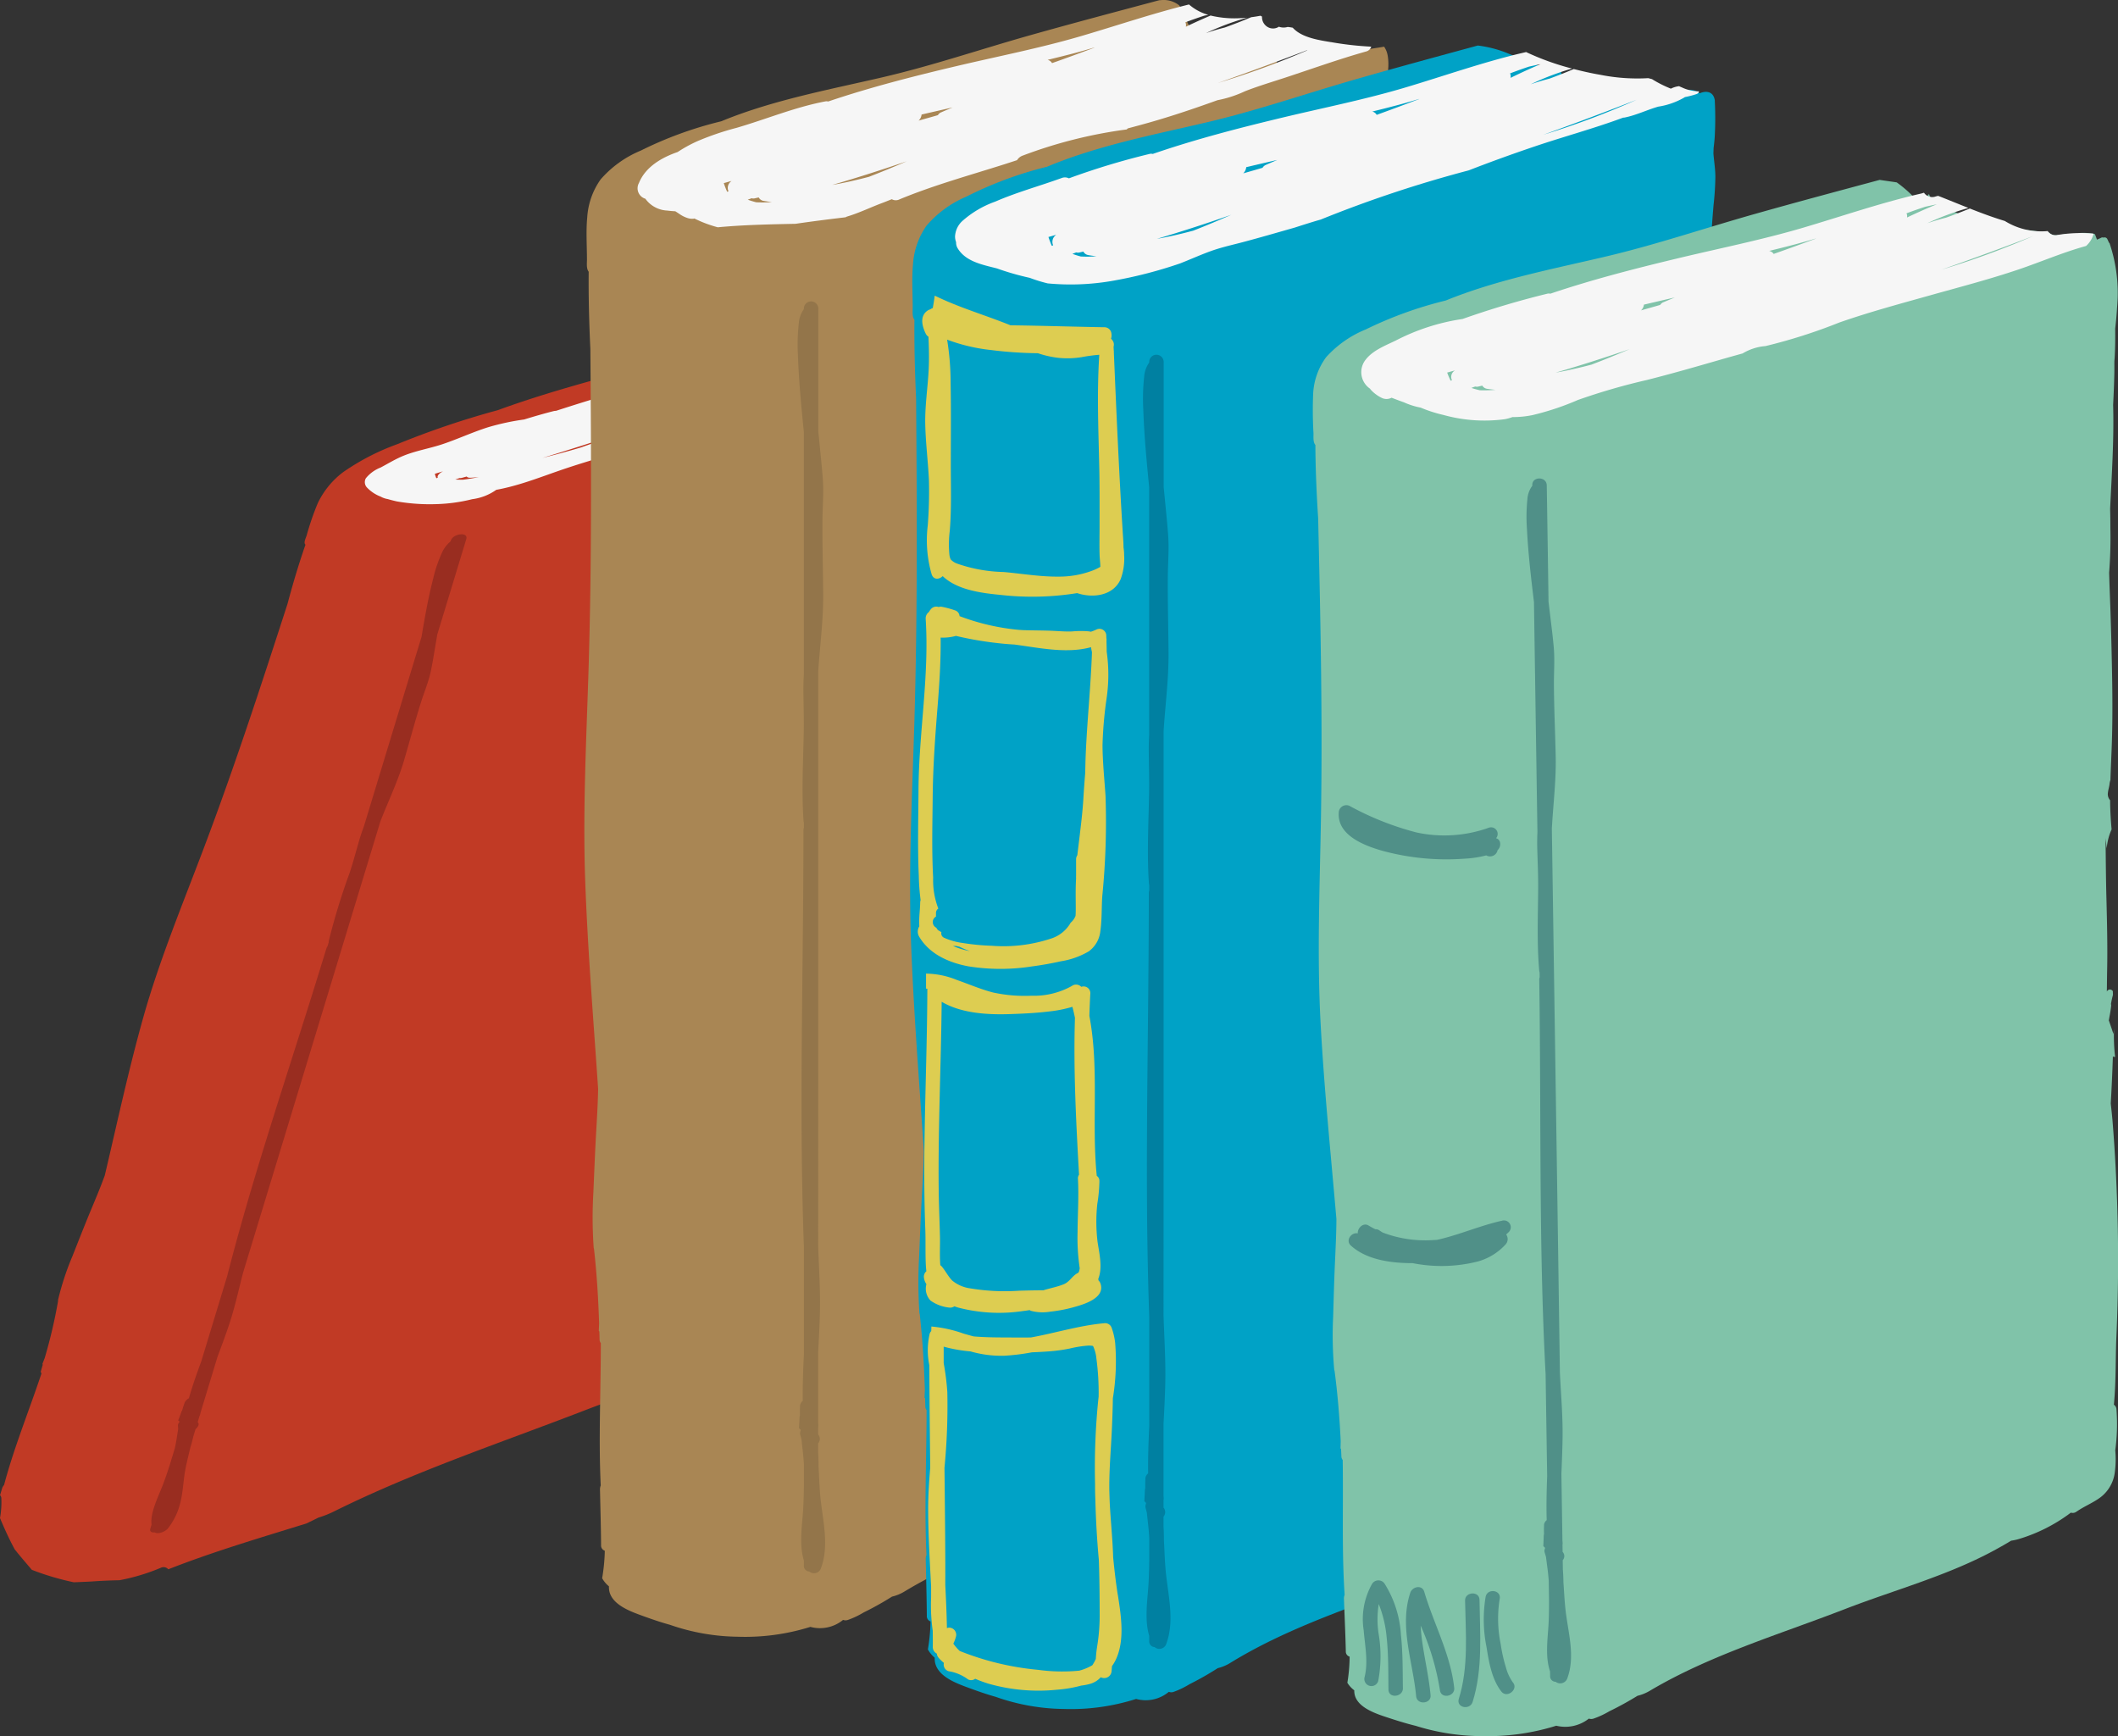 <svg id="グループ_6527" data-name="グループ 6527" xmlns="http://www.w3.org/2000/svg" xmlns:xlink="http://www.w3.org/1999/xlink" width="260.253" height="213.311" viewBox="0 0 260.253 213.311">
  <rect x="0" y="0" width="260.253" height="213.311" fill="#333333" stroke="none"/>
  <defs>
    <clipPath id="clip-path">
      <rect id="長方形_3458" data-name="長方形 3458" width="260.253" height="213.31" fill="none"/>
    </clipPath>
  </defs>
  <g id="グループ_6526" data-name="グループ 6526" clip-path="url(#clip-path)">
    <path id="パス_16344" data-name="パス 16344" d="M152.188,32.378c-.324.059-.648.107-.967.139a17.969,17.969,0,0,1-7.859-1.132c-1.922-.666-3.614-1.511-5.4-2.292-.11,0-.221,0-.332.008a5.322,5.322,0,0,0-2.933,0c-9.1,2.625-18.247,5.176-27.428,7.865-7.471,2.188-14.737,4.565-22.127,6.522-7.787,2.062-16.121,4.044-24,6.918A104.893,104.893,0,0,0,48.809,54.58a28.686,28.686,0,0,0-6.645,3.433,10.364,10.364,0,0,0-3.112,3.8,33.5,33.5,0,0,0-1.375,3.988c-.119.358-.4.89-.143,1.131-.853,2.446-1.569,4.873-2.213,7.291-3.239,10-6.507,20.027-10.337,30.143-2.6,6.873-5.438,13.749-7.351,20.549-1.84,6.537-3.221,13-4.753,19.491-.538,1.5-1.182,3.007-1.808,4.515-.759,1.829-1.469,3.654-2.194,5.481a33.5,33.5,0,0,0-1.745,5.326.384.384,0,0,0,.005.119,63.2,63.2,0,0,1-1.648,7.027c-.1.247-.191.493-.289.74a.28.28,0,0,1,.056.058c-.077.257-.148.513-.226.771a.288.288,0,0,0,.07.3c-.962,2.885-2.064,5.793-3.054,8.686C1.47,179.119.939,180.8.5,182.459a1.159,1.159,0,0,0-.231.384c-.089.292-.177.585-.265.877a.532.532,0,0,1,.159.343A10.85,10.85,0,0,1,0,186.523c.526,1.26,1.089,2.507,1.741,3.721a.578.578,0,0,1,.033.079c.682.874,1.419,1.712,2.136,2.562a32.886,32.886,0,0,0,5.153,1.529l.028,0c.342-.013.683-.025,1.024-.043.6-.021,1.2-.051,1.813-.1.434-.024.868-.047,1.3-.064.486-.02.974-.032,1.461-.044a24.832,24.832,0,0,0,5.151-1.562.773.773,0,0,1,.84.219c5.529-2.17,11.267-3.864,16.972-5.63.492-.238.987-.473,1.472-.721a12.358,12.358,0,0,0,1.955-.776c9.836-4.877,20.351-8.385,30.471-12.287,7.754-2.989,15.671-5.48,23.151-9.026.823-.39,1.645-.786,2.456-1.2.348-.082.717-.185,1.106-.315a44.425,44.425,0,0,0,8.122-3.665,1.345,1.345,0,0,0,.715-.162c.087-.042.168-.088.252-.131h0c1.214-.654,2.537-1.167,3.719-1.859a7.071,7.071,0,0,0,2.772-2.762,8.8,8.8,0,0,0,.783-2.126,18.107,18.107,0,0,0,1.557-4.047.322.322,0,0,0-.186-.441c1.034-2.194,1.73-4.384,2.529-6.436a148.679,148.679,0,0,0,6.954-21.593c.115-.525.22-1.047.32-1.568q.188-.445.373-.891c.794-1.912,1.559-3.82,2.257-5.719.18-.491-.229-.66-.73-.576.693-1.933,1.39-3.867,2.11-5.8.875-2.354,1.6-4.687,2.329-7.019.8-2.561,1.69-5.133,2.518-7.695.358-1.109.69-2.215,1.027-3.321a7.308,7.308,0,0,0,.327-1.481c1.877-4.235,3.668-8.457,5.14-12.644a45.906,45.906,0,0,0,2.015-7.348c.2-1.174.212-2.308.456-3.489a24.784,24.784,0,0,1,1.181-3.709,149.181,149.181,0,0,0,5.217-14.68,41.636,41.636,0,0,0,1.782-3.837c1.031-2.6,2.013-5.622.379-7.494" fill="#c13a25"/>
    <path id="パス_16345" data-name="パス 16345" d="M133.721,36.544a16.656,16.656,0,0,1-4.277-.494c-.135-.041-.268-.085-.4-.134-.306-.045-.608-.094-.9-.153-1.059-.21-2.045-.482-3.047-.74-.258-.067-.517-.132-.779-.2a2.767,2.767,0,0,1-.657-.188c-.062.007-.122.012-.186.023a54.012,54.012,0,0,0-7.832,1.973l-.371.1c-4.911,1.348-9.787,2.963-14.705,4.464-5.193,1.584-10.452,2.933-15.692,4.383-5.508,1.525-11.044,3.108-16.55,4.9a1.4,1.4,0,0,0-.336.045c-1.2.305-2.394.655-3.587,1.02a29.809,29.809,0,0,0-4.429.953c-1.874.593-3.656,1.423-5.515,2.053-1.707.58-3.516.843-5.169,1.574-.873.386-1.685.883-2.528,1.327a4.333,4.333,0,0,0-1.81,1.321.96.96,0,0,0,.114,1.1,4.54,4.54,0,0,0,1.713,1.148,2.52,2.52,0,0,0,.861.3c.384.115.767.21,1.129.291a23.752,23.752,0,0,0,4.857.331,20.405,20.405,0,0,0,4.411-.608,6.5,6.5,0,0,0,2.942-1.147c.552-.1,1.1-.224,1.611-.353,2.051-.519,3.984-1.257,5.986-1.954,2.952-1.028,5.944-1.87,8.918-2.719,3.108-.888,6.2-1.827,9.291-2.767,3.214-.978,6.42-1.93,9.633-2.8,3.05-.822,6.094-1.619,9.131-2.478,2.995-.848,5.941-1.823,8.912-2.743,2.994-.928,5.994-1.8,8.956-2.817,2.018-.694,4.06-1.38,6.054-2.123,1.721-.641,4.3-1.593,5.2-2.726a.765.765,0,0,0,.107-.178q-.535.012-1.055,0M53.8,58.7c-.06.019-.119.041-.178.06a2.516,2.516,0,0,1-.187-.546q.5-.152,1.007-.3c-.043.024-.089.046-.133.07-.41.228-.618.531-.509.717m3.108.24c-.328,0-.65,0-.96-.022l.51-.175a1.236,1.236,0,0,0,.359-.047l.53-.146c.073.1.229.164.5.148.326-.018.655-.045.987-.075-.656.129-1.3.235-1.93.317M71.319,55c-1.535.448-3.093.879-4.646,1.26,3.235-.981,6.456-2.018,9.666-3.074C74.674,53.8,73,54.412,71.319,55m10.454-5.89a1.705,1.705,0,0,0-.469.26c-.824.252-1.648.5-2.473.744a1.356,1.356,0,0,0,.515-.479q1.966-.542,3.931-1.078c-.5.184-1,.366-1.5.553m19.968-7.314c-1.785.613-3.572,1.224-5.364,1.821a.543.543,0,0,0-.449-.144c1.077-.3,2.153-.6,3.228-.917.911-.264,1.819-.538,2.726-.816l-.141.056m11.517-3.154a.619.619,0,0,0,.071-.156.193.193,0,0,0-.018-.14q1.2-.416,2.421-.806.711-.192,1.422-.373c-1.049.377-2.089.772-3.112,1.168l-.784.307m8.469-2.024q-1.921.716-3.873,1.368-.78.222-1.548.463c-.272.086-.544.175-.816.263a64.243,64.243,0,0,1,6.237-2.094m-6,5.289.309-.1q5.813-1.952,11.575-3.969c-3.9,1.487-7.9,2.816-11.884,4.072" fill="#f6f6f6"/>
    <path id="パス_16346" data-name="パス 16346" d="M22.772,180.577c.166-.895.407-1.8.615-2.705.137-.441.257-.88.35-1.316q.147-.48.292-.959c.326-.284.5-.625.272-.852l-.011-.009c.074-.243.147-.486.221-.729a.818.818,0,0,0,.09-.24c.01-.058.026-.118.036-.176q1.041-3.426,2.078-6.847c.5-1.348,1.011-2.7,1.455-4.038.633-1.907,1.051-3.774,1.525-5.654.057-.226.118-.453.175-.679q2.563-8.413,5.12-16.809L46.718,101c.031-.084.058-.167.091-.251.961-2.433,2.115-4.863,2.824-7.267s1.339-4.791,2.1-7.2c.4-1.263.941-2.547,1.2-3.789.2-.933.348-1.861.505-2.788q.147-.873.295-1.746,1.787-5.866,3.562-11.721c.278-.923-1.628-.689-1.9.191-.009.03-.017.059-.026.086a3.83,3.83,0,0,0-1.072,1.42,16.514,16.514,0,0,0-1.053,3.091c-.63,2.432-1.043,4.83-1.448,7.225q-3.537,11.618-7.077,23.27c-.2.544-.393,1.086-.548,1.624-.4,1.371-.754,2.731-1.212,4.111A80.739,80.739,0,0,0,40.4,115.61a.508.508,0,0,0-.009.171l-.15.492a.847.847,0,0,0-.129.245c-2.3,7.559-4.792,15.156-7.152,22.746-1.172,3.767-2.308,7.534-3.366,11.289q-.806,2.864-1.545,5.715c-.043.163-.081.326-.122.49q-.639,2.1-1.279,4.205-.954,3.135-1.906,6.275c-.562,1.527-1.1,3.051-1.531,4.558a1.454,1.454,0,0,0-.5.493c-.051.152-.108.3-.161.455-.06.195-.122.39-.175.584l-.044.029c-.141.39-.285.781-.435,1.172a1.183,1.183,0,0,0,.164.134c0,.025-.008.051-.013.075a.606.606,0,0,0-.184.438,4.4,4.4,0,0,1,.025.446c-.062.375-.12.75-.178,1.124-.062.406-.144.813-.233,1.222q-.307,1.011-.617,2.025c-.256.788-.516,1.58-.821,2.375-.6,1.57-1.609,3.51-1.417,4.966-.048.156-.095.312-.143.468-.122.4.159.529.546.486.358.252,1.273-.051,1.638-.524,1.923-2.505,1.682-4.88,2.109-7.187" fill="#992d20"/>
    <path id="パス_16347" data-name="パス 16347" d="M170.512,6.828a2.654,2.654,0,0,0-.436-1.092c-3.778.638-7.711.993-11.217,2.621a1.409,1.409,0,0,1-1.884-.494,1.491,1.491,0,0,1-.057-1.294,11.156,11.156,0,0,1-5.08-.882,7.087,7.087,0,0,1-4.48-1.2,4.479,4.479,0,0,1-1.607-2.106,4.2,4.2,0,0,0-.883-1.745,3.062,3.062,0,0,0-1.9-.638c-.179,0-.357.021-.536.034-5.225,1.395-10.453,2.78-15.658,4.244-6.238,1.755-12.207,3.8-18.394,5.234-6.494,1.507-13.483,2.8-19.761,5.394A46.757,46.757,0,0,0,78.745,18.5a13.243,13.243,0,0,0-4.938,3.539,9.041,9.041,0,0,0-1.648,4.643c-.164,1.724-.038,3.461-.034,5.189,0,.466-.092,1.14.211,1.513-.03,3.178.057,6.353.206,9.527.1,13.014.181,26.028-.213,39.038-.268,8.824-.74,17.594-.415,26.425.312,8.481,1.01,16.941,1.582,25.407-.033,1.913-.155,3.824-.263,5.734-.13,2.316-.218,4.636-.318,6.953a53.094,53.094,0,0,0,.035,6.828.843.843,0,0,0,.04.161c.342,3.034.529,6.081.627,9.132-.013.312-.024.624-.038.937a.593.593,0,0,1,.067.089c.009.331.022.661.029.992a.72.72,0,0,0,.152.421c0,3.687-.11,7.374-.129,11.06-.011,2.146.016,4.292.117,6.435a1.253,1.253,0,0,0-.091.468c.048,2.286.117,4.573.135,6.86a.674.674,0,0,0,.447.685.513.513,0,0,1,.008.071,22.434,22.434,0,0,1-.324,3.31,3.465,3.465,0,0,0,.817.981l.02.031c-.082,1.989,2.257,2.926,3.849,3.508,1.21.443,2.41.866,3.633,1.2a26.256,26.256,0,0,0,8.326,1.469,26.922,26.922,0,0,0,8.943-1.21,4.483,4.483,0,0,0,4.017-.858.875.875,0,0,0,.62-.007,10.392,10.392,0,0,0,1.91-.908,37.24,37.24,0,0,0,3.485-1.946,5.241,5.241,0,0,0,1.537-.632c7.461-4.515,15.992-7.038,24.089-10.2,6.232-2.433,12.791-4.157,18.651-7.433.647-.361,1.29-.731,1.92-1.122a5.971,5.971,0,0,0,.933-.2,19.837,19.837,0,0,0,6.457-3.323.7.7,0,0,0,.618-.071c.068-.04.13-.086.2-.128v0c.936-.645,2.017-1.073,2.912-1.779a4.882,4.882,0,0,0,1.755-3.231,13.085,13.085,0,0,0,.086-2.778,26.528,26.528,0,0,0,.226-5.278.783.783,0,0,0-.308-.65c.3-2.824.285-5.714.408-8.393a238.55,238.55,0,0,0-.062-28.55c-.052-.706-.114-1.411-.179-2.115.026-.388.053-.776.078-1.163.163-2.5.3-5,.374-7.5a.833.833,0,0,0-.862-.946c.06-2.552.124-5.105.209-7.656.1-3.106.076-6.211.044-9.318-.035-3.412.019-6.822.014-10.235,0-1.477-.028-2.955-.05-4.432a13.5,13.5,0,0,0-.145-2c.471-5.551.867-11.1.971-16.678.052-2.8,0-5.606-.226-8.4.221-1.7-.058-3.654.029-5.053.174-2.8.584-5.569.677-8.373.08-2.429-.08-4.857-.234-7.28a127.691,127.691,0,0,1,.116-14.783c.1-1.929.4-3.839.523-5.764a4.262,4.262,0,0,0,.194-2.148,6.617,6.617,0,0,0-.05-1.741" fill="#a98654"/>
    <path id="パス_16348" data-name="パス 16348" d="M163.549,5.178c-1.5-.251-3.606-.553-4.7-1.772a6.251,6.251,0,0,0-.621-.095,1.767,1.767,0,0,1-.953.015c-.042-.01-.079-.036-.121-.048a1.306,1.306,0,0,1-1.233.119,1.4,1.4,0,0,1-.848-1.356c-.04-.022-.077-.052-.119-.071-.023-.012-.045-.026-.069-.037-.377.073-.757.135-1.138.181q-1.605.678-3.248,1.266-.768.193-1.516.426c-.265.081-.528.17-.791.258a32.939,32.939,0,0,1,5.053-1.891c-.278.026-.556.045-.832.058a12.5,12.5,0,0,1-3.66-.322q-1.167.5-2.3,1.025c-.246.115-.491.234-.737.351a1.37,1.37,0,0,0,.015-.274.735.735,0,0,0-.076-.269c.77-.29,1.549-.565,2.335-.819.159-.035.32-.065.479-.1A6.1,6.1,0,0,1,146.1.55c-4.469,1.1-8.821,2.583-13.234,3.878C127.852,5.9,122.686,6.906,117.6,8.106c-5.331,1.258-10.653,2.611-15.84,4.366a.735.735,0,0,0-.342-.013c-3.738.708-7.258,2.185-10.9,3.245a34.661,34.661,0,0,0-4.78,1.624,16.862,16.862,0,0,0-2.469,1.35c-1.941.666-3.954,1.818-4.759,3.811a1.339,1.339,0,0,0,.8,1.933c0,.009.007.019.013.028A3.5,3.5,0,0,0,82,25.872c.323.043.65.071.979.086.188.119.372.243.557.366a3.7,3.7,0,0,0,1.007.485,1.862,1.862,0,0,0,.655.066c.046,0,.087-.02.131-.027a15.18,15.18,0,0,0,2.866,1.079c3.177-.3,6.373-.363,9.567-.429,2.04-.3,4.084-.557,6.131-.8.053-.026.106-.053.158-.081,1.467-.432,2.878-1.124,4.3-1.656.413-.154.819-.324,1.231-.483a1,1,0,0,0,.945.018c4.145-1.718,8.546-2.935,12.823-4.29.537-.17,1.08-.35,1.622-.527a1.356,1.356,0,0,1,.734-.574,57.093,57.093,0,0,1,12.735-3.2,1.775,1.775,0,0,0,.143-.131c.9-.239,1.8-.481,2.7-.737,2.807-.8,5.568-1.736,8.312-2.725a14.118,14.118,0,0,0,3.382-1.1c1.588-.623,3.243-1.116,4.864-1.647,3.352-1.1,6.677-2.3,10.071-3.254a.886.886,0,0,0,.583-.579,39.023,39.023,0,0,1-4.942-.557M89.776,22.326a1,1,0,0,0-.259,1.179c-.055.019-.11.041-.165.061a11.026,11.026,0,0,1-.414-1.066c.317-.089.634-.179.951-.265-.037.031-.077.059-.113.091m3.137,2.528c-.348-.092-.692-.195-1.029-.32.158-.059.317-.115.473-.175a.706.706,0,0,0,.363.017c.169-.038.338-.079.507-.118a.826.826,0,0,0,.594.423c.339.06.679.107,1.02.148a15.933,15.933,0,0,1-1.928.025m13.827-3.122c-1.467.386-2.965.734-4.475.989,3.074-.88,6.117-1.871,9.145-2.9-1.543.665-3.1,1.313-4.67,1.915m8.906-7.937a.879.879,0,0,0-.4.348c-.788.231-1.578.45-2.368.671a1.207,1.207,0,0,0,.364-.745q1.9-.44,3.809-.871c-.468.2-.938.391-1.4.6m18.734-7.91c-1.7.632-3.4,1.262-5.112,1.863a.852.852,0,0,0-.545-.4c1.05-.256,2.1-.512,3.145-.786.886-.232,1.766-.484,2.644-.744l-.132.066m15.346,4.273.3-.1q5.3-1.873,10.548-3.886l.058.007a102.178,102.178,0,0,1-10.9,3.983" fill="#f6f6f6"/>
    <path id="パス_16349" data-name="パス 16349" d="M100.783,183.68c-.1-1.151-.135-2.3-.2-3.456,0-.556-.011-1.114-.048-1.671q0-.6,0-1.211a.834.834,0,0,0,.013-1.071l-.013-.014v-.921a1.1,1.1,0,0,0,.016-.3c-.008-.076-.01-.151-.017-.226q0-4.325,0-8.649c.086-1.686.182-3.372.217-5.057.051-2.4-.093-4.8-.186-7.2-.012-.289-.019-.578-.03-.866q.006-10.659.008-21.316,0-24.581,0-49.161c.006-.106.007-.212.015-.318.213-3.071.614-6.1.592-9.187s-.113-6.163-.088-9.245c.013-1.616.162-3.236.049-4.851-.085-1.216-.211-2.43-.332-3.643q-.112-1.143-.227-2.287,0-7.538,0-15.076a.889.889,0,0,0-1.776-.082v.111a3.33,3.33,0,0,0-.619,1.71,23.84,23.84,0,0,0-.109,3.954c.107,3.146.413,6.286.724,9.418q0,14.908,0,29.817c-.037.688-.06,1.377-.052,2.066.02,1.755.073,3.5.037,5.259-.073,3.551-.265,7.105-.02,10.654a1.073,1.073,0,0,0,.041.225v.629a.906.906,0,0,0-.052.3c0,9.631-.175,19.261-.223,28.892-.024,4.778-.016,9.556.066,14.333q.062,3.639.185,7.276c.007.209.018.418.026.627q0,2.659,0,5.319,0,3.966,0,7.933c-.092,1.908-.166,3.815-.137,5.723a.932.932,0,0,0-.334.549c-.005.19-.016.379-.022.569,0,.246,0,.492,0,.737-.012.009-.022.02-.034.029-.021.488-.045.975-.075,1.462a2.5,2.5,0,0,0,.2.213l.009.1a.759.759,0,0,0-.048.543c.058.2.108.4.154.6.049.484.1.968.157,1.452.058.524.1,1.047.132,1.57q0,1.275,0,2.551c-.016.992-.034,1.985-.094,2.972-.119,1.951-.517,4.3.089,6.274v.589a.693.693,0,0,0,.663.763.9.9,0,0,0,1.413-.338c1.112-2.9.19-6.1-.072-9.07" fill="#93754a"/>
    <path id="パス_16350" data-name="パス 16350" d="M210.777,21.595c-.015-.919-.166-1.83-.238-2.745.01-.215.016-.432.023-.648.058-.47.11-.942.139-1.419a40.761,40.761,0,0,0,.008-4.38l0-.013a.338.338,0,0,0,0-.055c-.16-1.1-1.053-1.227-1.853-.871a1.951,1.951,0,0,0-1.379-.422l-.011-.019c-.208.019-.417.019-.627.02a12.666,12.666,0,0,1-3.456.093,8.868,8.868,0,0,1-3.817.134c-1.956-.319-4.041-1.2-5.857-1.323a1.628,1.628,0,0,1-.342-.065,1.232,1.232,0,0,1-1.521-.946c-.008-.048-.018-.092-.026-.139A5.044,5.044,0,0,1,189,8.023c-1.188-.417-2.348-.911-3.529-1.39a14.483,14.483,0,0,0-3.882-1.04c-4.933,1.341-9.867,2.678-14.782,4.085C160.566,11.463,154.6,13.542,148.411,15c-6.494,1.534-13.484,2.854-19.761,5.49a46.289,46.289,0,0,0-9.878,3.657,13.255,13.255,0,0,0-4.938,3.6,9.306,9.306,0,0,0-1.648,4.726c-.164,1.755-.039,3.522-.035,5.28,0,.474-.091,1.16.212,1.54-.03,3.234.057,6.465.206,9.695.1,13.243.181,26.488-.213,39.728-.268,8.979-.741,17.9-.415,26.891.312,8.63,1.01,17.24,1.582,25.855-.033,1.947-.156,3.892-.263,5.835-.131,2.357-.218,4.718-.318,7.076a54.787,54.787,0,0,0,.035,6.948.886.886,0,0,0,.04.165c.342,3.087.529,6.188.626,9.292-.012.318-.023.636-.037.954a.562.562,0,0,1,.067.091c.008.336.022.672.029,1.009a.744.744,0,0,0,.152.429c0,3.751-.111,7.5-.129,11.255-.011,2.184.016,4.368.117,6.549a1.266,1.266,0,0,0-.091.475c.048,2.327.116,4.654.135,6.982a.682.682,0,0,0,.447.7c0,.025.007.047.008.073a23.232,23.232,0,0,1-.324,3.369,3.51,3.51,0,0,0,.817,1l.02.032c-.082,2.024,2.256,2.977,3.849,3.57,1.21.45,2.41.88,3.633,1.221a25.872,25.872,0,0,0,8.326,1.494,26.459,26.459,0,0,0,8.943-1.231,4.427,4.427,0,0,0,4.017-.873.864.864,0,0,0,.62-.007,10.4,10.4,0,0,0,1.91-.924,37.352,37.352,0,0,0,3.485-1.981,5.171,5.171,0,0,0,1.536-.643c7.462-4.6,15.993-7.163,24.09-10.379,6.232-2.476,12.791-4.23,18.651-7.564.646-.367,1.29-.744,1.919-1.142a5.872,5.872,0,0,0,.934-.2,19.694,19.694,0,0,0,6.457-3.381.69.69,0,0,0,.618-.073c.068-.04.13-.086.2-.129v0c.936-.656,2.017-1.091,2.912-1.809a5,5,0,0,0,1.755-3.289,13.548,13.548,0,0,0,.086-2.827,27.465,27.465,0,0,0,.226-5.371.8.8,0,0,0-.309-.662c.3-2.873.285-5.814.409-8.54a247.032,247.032,0,0,0-.063-29.054c-.052-.719-.113-1.436-.178-2.153.026-.4.053-.789.078-1.184.163-2.542.3-5.087.374-7.634a.842.842,0,0,0-.863-.962c.06-2.6.124-5.195.209-7.792.1-3.16.077-6.321.045-9.482-.036-3.472.019-6.943.014-10.415,0-1.5-.029-3.008-.05-4.511a13.971,13.971,0,0,0-.146-2.038c.472-5.649.867-11.3.971-16.972a82.327,82.327,0,0,0-.353-10.068c-.17-1.632-.509-3.243-.642-4.877a42.268,42.268,0,0,1-.024-5.059c.162-4.136.4-8.282.48-12.427a.445.445,0,0,0,.448-.29,2.839,2.839,0,0,0,1-.277c0-.04-.008-.077-.011-.117h0l-.005-.036a5.323,5.323,0,0,0-.1-.729q-.072-.592-.111-1.188c.028-2.165.175-4.341.362-6.493a35.55,35.55,0,0,0,.225-3.6" fill="#00a2c6"/>
    <path id="パス_16351" data-name="パス 16351" d="M206.615,10.722c-.1-.045-.2-.088-.3-.132a2.908,2.908,0,0,0-1,.305,14.547,14.547,0,0,1-2.324-1.174c-.154-.035-.3-.081-.457-.119a23.213,23.213,0,0,1-5.877-.408c-1.093-.185-2.187-.433-3.276-.712-.987.418-1.983.815-2.992,1.181q-.768.2-1.516.432c-.265.084-.528.174-.791.263a32.491,32.491,0,0,1,5.087-1.933,31.851,31.851,0,0,1-5.653-2.032l-.091.028c-.123.028-.246.055-.368.084-4.847,1.141-9.534,2.8-14.3,4.224-5.017,1.5-10.183,2.522-15.272,3.743-5.331,1.28-10.653,2.657-15.84,4.443a.735.735,0,0,0-.342-.013,90.133,90.133,0,0,0-9.96,3.011,1.074,1.074,0,0,0-.841-.056c-2.735.995-5.538,1.753-8.215,2.918A12.211,12.211,0,0,0,118.2,27.2a2.764,2.764,0,0,0-.847,1.856,1.972,1.972,0,0,0,.13.7,1.333,1.333,0,0,0,.156.689c.99,1.712,3.1,2.08,4.863,2.537a32.967,32.967,0,0,0,4.028,1.156,18,18,0,0,0,1.758.567c.15.04.306.078.459.117a30.036,30.036,0,0,0,7.772-.283,54.491,54.491,0,0,0,8.469-2.165c1.287-.5,2.546-1.077,3.848-1.541,1.324-.472,2.7-.764,4.052-1.126,2.067-.551,4.121-1.15,6.179-1.735q1.208-.39,2.419-.762c.265-.081.533-.153.8-.232a150.624,150.624,0,0,1,18.183-6.044q4.014-1.558,8.1-2.937c3.611-1.222,7.323-2.218,10.9-3.549a.315.315,0,0,0,.127,0c1.446-.283,2.754-.939,4.161-1.344a9.181,9.181,0,0,0,3.228-1.136c.011-.008.018-.024.028-.034a10.925,10.925,0,0,0,1.479-.385.455.455,0,0,0,.28-.324,5.037,5.037,0,0,1-2.151-.505M129.667,28.943a1.032,1.032,0,0,0-.259,1.2c-.055.02-.109.042-.165.062a11.173,11.173,0,0,1-.414-1.085c.317-.09.634-.181.951-.269-.037.032-.077.061-.113.093m3.137,2.572c-.348-.093-.692-.2-1.029-.325.158-.061.317-.117.473-.179a.675.675,0,0,0,.363.018c.169-.038.338-.08.507-.12a.826.826,0,0,0,.594.43c.339.061.679.109,1.02.151a15.534,15.534,0,0,1-1.928.025m13.827-3.177c-1.467.393-2.965.747-4.475,1.007,3.074-.9,6.117-1.9,9.145-2.955-1.543.677-3.1,1.336-4.67,1.948m8.906-8.077a.9.9,0,0,0-.4.354c-.788.235-1.578.458-2.368.683a1.235,1.235,0,0,0,.364-.758c1.269-.3,2.538-.6,3.809-.886-.468.2-.938.4-1.4.607m18.734-8.05c-1.7.644-3.4,1.284-5.112,1.9a.855.855,0,0,0-.545-.406c1.05-.26,2.1-.521,3.145-.8.886-.236,1.766-.492,2.644-.756l-.132.066m11.335-2.645a1.421,1.421,0,0,0,.015-.279.746.746,0,0,0-.076-.274c.77-.295,1.549-.575,2.335-.833q.706-.159,1.415-.3c-1,.414-1.987.866-2.952,1.325-.246.117-.491.237-.737.357m4.011,6.994.3-.106q5.616-2.021,11.175-4.194a98.971,98.971,0,0,1-11.473,4.3" fill="#f6f6f6"/>
    <path id="パス_16352" data-name="パス 16352" d="M138.13,68.241a6.1,6.1,0,0,0-.076-.981c0-.578-.052-1.166-.088-1.737-.462-7.394-.785-14.8-1.1-22.207V43.29a.985.985,0,0,0-.014-.259c-.006-.147-.012-.293-.019-.439a.854.854,0,0,0-.046-.62,1.111,1.111,0,0,0-.267-.356,1.211,1.211,0,0,0,.055-.583.868.868,0,0,0-.922-.825c-3.828-.064-7.655-.194-11.483-.238-3.058-1.24-6.249-2.151-9.219-3.6a.558.558,0,0,0-.1-.034c-.061.51-.143,1.015-.235,1.518a1.015,1.015,0,0,0-.292.147,1.417,1.417,0,0,0-.473.255c-.857.713-.506,1.906-.095,2.751a.887.887,0,0,0,.33.365c.059,1.35.093,2.7.026,4.049-.111,2.239-.467,4.433-.42,6.683.047,2.311.347,4.612.452,6.921A53.766,53.766,0,0,1,114,64.558a15.058,15.058,0,0,0,.485,6.03c.256.7.943.609,1.349.2,1.788,1.714,4.792,2.084,7.11,2.309a34.608,34.608,0,0,0,9.412-.22c1.947.652,4.476.329,5.361-1.753a7.291,7.291,0,0,0,.416-2.88m-3.856,1.85a11.556,11.556,0,0,1-4.225.755c-2.254.023-4.5-.371-6.748-.567a18.41,18.41,0,0,1-5.68-1.026,1.979,1.979,0,0,1-.755-.468.216.216,0,0,0-.021-.019l-.019-.029-.032-.045a.771.771,0,0,0-.028-.073,1.852,1.852,0,0,1-.11-.477,13.476,13.476,0,0,1,.048-2.95c.225-2.708.123-5.44.126-8.155,0-3.348.04-6.7-.025-10.048a32.844,32.844,0,0,0-.429-5.261,21.823,21.823,0,0,0,5.4,1.278,49.484,49.484,0,0,0,5.759.392,12.09,12.09,0,0,0,2.485.565,11.027,11.027,0,0,0,2.846-.075,21.048,21.048,0,0,1,2.208-.3c-.308,4.666-.1,9.337,0,14.008.047,2.328.033,4.658.033,6.987,0,1.165-.028,2.334,0,3.5.014.52.086,1.039.1,1.559a7.082,7.082,0,0,1-.933.451" fill="#ddcd51"/>
    <path id="パス_16353" data-name="パス 16353" d="M135.994,80.088c0-.016-.005-.034-.008-.05,0-.4-.011-.79-.023-1.185,0-.088.006-.175.008-.262a.646.646,0,0,0-.023-.183c-.005-.126-.007-.252-.013-.378a.84.84,0,0,0-1.2-.683,5.626,5.626,0,0,1-.693.272c-.077-.015-.154-.031-.232-.042a11.458,11.458,0,0,0-2.079.007c-.94.036-1.88-.065-2.82-.092-1.03-.03-2.061-.033-3.092-.064-.189-.006-.378-.022-.567-.032a27.649,27.649,0,0,1-7.346-1.693.789.789,0,0,0-.553-.707,11.407,11.407,0,0,0-1.571-.43.892.892,0,0,0-.452.019.849.849,0,0,0-.954.275,1.569,1.569,0,0,0-.225.33.971.971,0,0,0-.406.86c.454,7-.841,13.972-.882,20.97-.02,3.52-.122,7.041.035,10.559a26.392,26.392,0,0,0,.224,3.014.967.967,0,0,0-.053.295c-.009.763-.117,1.521-.121,2.285,0,.2,0,.421.015.642a1.238,1.238,0,0,0-.061,1.2c1.26,2.21,3.688,3.269,6.089,3.72a25.153,25.153,0,0,0,7.88,0q1.755-.232,3.485-.621a9.682,9.682,0,0,0,3.433-1.224,3.524,3.524,0,0,0,1.421-2.491c.2-1.4.141-2.861.233-4.275a92.1,92.1,0,0,0,.4-12.359c-.141-2.063-.355-4.124-.369-6.194a48.925,48.925,0,0,1,.5-5.756,20.046,20.046,0,0,0,.015-5.731m-18.9,36.15.406,0,.4.09a11.334,11.334,0,0,0,1.271.538,9.915,9.915,0,0,1-2.074-.631m16.318-23.519c-.031.739-.047,1.479-.06,2.218-.086,1.066-.167,2.132-.228,3.2-.1,1.695-.314,3.38-.516,5.066-.075.622-.155,1.251-.226,1.882a.885.885,0,0,0-.153.512q0,.954,0,1.906c0,.107-.008.214-.005.32,0,.037,0,.076.005.114v.005c-.07,1.147-.05,2.286-.041,3.448,0,.382,0,.763-.026,1.143a2.088,2.088,0,0,1-.618.861.551.551,0,0,1-.018.053,4.272,4.272,0,0,1-2.429,1.9,18.548,18.548,0,0,1-7.233.866,27.808,27.808,0,0,1-3.54-.338,8.268,8.268,0,0,1-2.3-.638.585.585,0,0,1-.343-.69c-.1-.065-.208-.132-.317-.191a.657.657,0,0,1-.284-.326c-.053-.038-.1-.078-.156-.114a.769.769,0,0,1,.089-1.287v-.425a.642.642,0,0,1,.287-.56,9.687,9.687,0,0,1-.635-3.8c-.181-3.273-.088-6.555-.058-9.83.033-3.732.3-7.431.6-11.149.226-2.833.41-5.675.38-8.517a5.968,5.968,0,0,0,1.882-.209,41.4,41.4,0,0,0,5.109.884c.69.084,1.382.139,2.075.178.249.035.5.069.744.105,2.753.391,5.892.989,8.658.222h.01a6.183,6.183,0,0,0,.115.62c-.149,4.192-.59,8.371-.768,12.562" fill="#ddcd51"/>
    <path id="パス_16354" data-name="パス 16354" d="M135.215,157.689a.831.831,0,0,0-.23-.352c-.011-.066-.023-.132-.034-.2.566-1.384.111-3.191-.089-4.577a20.458,20.458,0,0,1-.028-4.635,19.028,19.028,0,0,0,.25-2.531c0-.017,0-.035.005-.052h0c0-.081.007-.161,0-.242a.7.7,0,0,0-.321-.619c-.658-6.535.326-13.172-.91-19.658.03-.926.066-1.852.12-2.777a.828.828,0,0,0-1.112-.793.887.887,0,0,0-1.174-.1,9.489,9.489,0,0,1-4.935,1.192,18.29,18.29,0,0,1-4.745-.4c-1.52-.394-2.969-1.027-4.449-1.543a10.314,10.314,0,0,0-3.774-.774v1.854l.16-.007c-.023,7.829-.4,15.652-.372,23.482.008,2.027.043,4.055.121,6.081.052,1.367,0,2.734.053,4.1.013.343.036.7.077,1.063a.881.881,0,0,0-.293.813,1.789,1.789,0,0,0,.3.771,2.121,2.121,0,0,0,.511,2.023,4.819,4.819,0,0,0,2.366.862.952.952,0,0,0,.561-.161c.146.053.293.1.439.146a19.782,19.782,0,0,0,7.91.445c.3-.035.6-.079.9-.128a.7.7,0,0,0,.193.1,5.563,5.563,0,0,0,2.334.092,17.193,17.193,0,0,0,2.826-.534c1.229-.337,4-1.113,3.34-2.944m-2.627-1.472a.535.535,0,0,1-.093.171c-.081.043-.164.084-.238.133-.547.361-.868.976-1.48,1.246-.766.339-1.707.5-2.573.776-.99,0-1.98.024-2.976.051a25.584,25.584,0,0,1-5.982-.285,4.443,4.443,0,0,1-2.227-.95c-.5-.5-.829-1.183-1.285-1.727a1.136,1.136,0,0,0-.19-.175c-.1-1.177-.018-2.357-.045-3.536-.043-1.873-.132-3.744-.154-5.619-.088-7.739.291-15.473.366-23.211,2.45,1.448,5.705,1.606,8.429,1.514,1.577-.053,3.166-.128,4.733-.318a15.8,15.8,0,0,0,2.9-.576q.176.672.313,1.351c-.2,6.43.146,12.859.5,19.284a.758.758,0,0,0-.134.449c.123,2.178-.031,4.363-.043,6.542a25.419,25.419,0,0,0,.265,4.51c-.022.121-.051.244-.08.37" fill="#ddcd51"/>
    <path id="パス_16355" data-name="パス 16355" d="M137.347,195.947c-.236-1.529-.418-3.062-.566-4.6-.006-.158-.009-.316-.016-.474-.083-2.088-.3-4.173-.407-6.261q-.028-.778-.05-1.561c0-.069,0-.137,0-.206-.015-2.515.225-5.024.33-7.536.048-1.161.093-2.332.107-3.5a28.032,28.032,0,0,0,.283-6.808,8.233,8.233,0,0,0-.439-1.873.846.846,0,0,0-.916-.541c-3.041.271-5.982,1.2-8.98,1.745-1.221.026-2.444,0-3.643,0-1.131-.007-2.278-.029-3.415-.127-.421-.112-.843-.233-1.267-.356a15.824,15.824,0,0,0-3.924-.86c0,.187-.009.374-.017.561a.821.821,0,0,0-.192.329,9.02,9.02,0,0,0-.042,3.864c.02,4.2.064,8.391.109,12.587-.136,1.664-.251,3.326-.251,5.008,0,2.652.134,5.3.274,7.949l.087,1.662c0,.439,0,.878,0,1.317a21.907,21.907,0,0,0,.2,4.1c.009.645.015,1.291.008,1.938a.912.912,0,0,0,.492.876.936.936,0,0,0,.211.5,5,5,0,0,0,.662.641.845.845,0,0,0,.772,1.055,5.436,5.436,0,0,1,2.187.968.8.8,0,0,0,.883-.075,15.2,15.2,0,0,0,1.616.6,22.375,22.375,0,0,0,8.478.744,15.729,15.729,0,0,0,2.949-.506,6.462,6.462,0,0,0,1.149-.231,2.8,2.8,0,0,0,1.241-.791.91.91,0,0,0,1.321-.686c.026-.226.038-.453.053-.68a5.015,5.015,0,0,0,.437-.72c1.185-2.431.678-5.492.283-8.051m-4.721,9.325a21.842,21.842,0,0,1-5.079-.1,34.281,34.281,0,0,1-9.631-2.319,6.1,6.1,0,0,1-.78-.9,4.143,4.143,0,0,0,.339-.941.874.874,0,0,0-.738-1.016.781.781,0,0,0-.389.052c-.032-1.765-.111-3.528-.2-5.291,0-1.053.007-2.106,0-3.159-.018-3.752-.058-7.5-.1-11.254a79.455,79.455,0,0,0,.349-9.311,31.548,31.548,0,0,0-.427-3.436c-.006-.041-.013-.084-.02-.126q0-1,0-2.008a18.132,18.132,0,0,0,3.3.586,13.66,13.66,0,0,0,4.147.531,26.179,26.179,0,0,0,3.394-.421c.709-.027,1.417-.063,2.122-.117a19.988,19.988,0,0,0,2.525-.349,13.666,13.666,0,0,1,2.263-.358,2.585,2.585,0,0,1,.457.019l.122.018a.533.533,0,0,1,.068.1l0,.006a4.611,4.611,0,0,1,.368,1.453,31.312,31.312,0,0,1,.272,4.7c-.014.12-.028.241-.042.36a82.71,82.71,0,0,0-.4,10.1c0,.1.005.2.006.3-.005.634.009,1.268.036,1.9.061,2.468.2,4.934.428,7.393.08,2.326.1,4.656.1,6.984a23.216,23.216,0,0,1-.293,3.533,14.762,14.762,0,0,0-.18,1.631,5.146,5.146,0,0,1-.426.776,6.494,6.494,0,0,1-1.595.661" fill="#ddcd51"/>
    <path id="パス_16356" data-name="パス 16356" d="M143.219,192.8c-.1-1.172-.135-2.344-.2-3.517,0-.565-.011-1.133-.048-1.7q0-.616,0-1.233a.861.861,0,0,0,.013-1.09l-.013-.014v-.938a1.129,1.129,0,0,0,.016-.3c-.008-.076-.01-.153-.017-.23q0-4.4,0-8.8c.086-1.716.182-3.432.217-5.147.051-2.445-.093-4.881-.186-7.324-.012-.293-.019-.587-.03-.881q.006-10.846.008-21.692,0-25.014,0-50.029c.006-.108.007-.215.015-.323.213-3.125.614-6.211.592-9.349s-.113-6.272-.088-9.408c.013-1.645.162-3.294.049-4.937-.085-1.238-.211-2.473-.332-3.708q-.112-1.163-.227-2.327,0-7.671,0-15.342a.889.889,0,0,0-1.776-.083v.112a3.429,3.429,0,0,0-.619,1.74,24.692,24.692,0,0,0-.109,4.024c.107,3.2.413,6.4.724,9.585q0,15.172,0,30.344c-.037.7-.06,1.4-.052,2.1.02,1.786.073,3.566.037,5.353-.073,3.613-.265,7.23-.02,10.841a1.088,1.088,0,0,0,.041.229v.64a.941.941,0,0,0-.052.305c0,9.8-.175,19.6-.223,29.4-.024,4.862-.016,9.724.066,14.586q.062,3.7.185,7.4c.007.213.018.426.026.638q0,2.706,0,5.413,0,4.037,0,8.073c-.092,1.941-.166,3.882-.137,5.824a.948.948,0,0,0-.334.559c0,.193-.016.386-.022.579,0,.25,0,.5,0,.75-.012.009-.022.02-.034.029-.021.5-.045.992-.075,1.488a2.556,2.556,0,0,0,.2.217l.009.1a.782.782,0,0,0-.048.552c.058.2.108.4.154.607.049.493.1.986.157,1.478.058.534.1,1.066.132,1.6q0,1.3,0,2.6c-.016,1.009-.034,2.02-.094,3.025-.119,1.985-.517,4.378.089,6.384v.6a.7.7,0,0,0,.663.777.893.893,0,0,0,1.413-.344c1.112-2.95.19-6.21-.072-9.23" fill="#0080a1"/>
    <path id="パス_16357" data-name="パス 16357" d="M259.221,29.9c-.018-.046-.057-.065-.087-.1-.07-.158-.134-.318-.22-.47a.366.366,0,0,0-.443-.133.329.329,0,0,0-.268.005c-.173.092-.355.163-.535.24-.082-.23-.163-.46-.26-.683a7.062,7.062,0,0,0-1.873-.131,1.136,1.136,0,0,1-.877.236l-.844-.086c-.369.042-.734.084-1.082.114a1.168,1.168,0,0,1-.968-.324c-.729-.075-1.462-.152-2.2-.241l-.26-.031c-4.114-.516-8.23-1.377-11.673-3.646a1.417,1.417,0,0,1-.6-.82,1.328,1.328,0,0,1-2.043.216,14.662,14.662,0,0,0-1.927-1.637c-.7-.106-1.4-.2-2.092-.305-5.112,1.374-10.226,2.74-15.315,4.179-6.214,1.755-12.153,3.78-18.319,5.233-6.471,1.525-13.442,2.858-19.681,5.407a48.424,48.424,0,0,0-9.827,3.552,13.258,13.258,0,0,0-4.887,3.427,8.29,8.29,0,0,0-1.582,4.425,48.566,48.566,0,0,0,.039,4.916c.009.441-.074,1.081.233,1.43.016,3.012.147,6.019.341,9.024.284,12.328.55,24.658.34,36.991-.142,8.363-.491,16.68-.04,25.043.432,8.03,1.25,16.035,1.942,24.048-.006,1.813-.1,3.625-.182,5.437-.1,2.2-.152,4.4-.219,6.592a47.667,47.667,0,0,0,.131,6.469.75.75,0,0,0,.043.152c.384,2.869.615,5.754.755,8.642-.008.3-.013.593-.024.889a.546.546,0,0,1,.068.083c.014.313.033.626.043.94a.682.682,0,0,0,.159.4c.055,3.493-.005,6.988.027,10.481.02,2.033.077,4.066.209,6.1a1.114,1.114,0,0,0-.085.444c.081,2.166.182,4.331.232,6.5a.642.642,0,0,0,.457.642.468.468,0,0,1,.009.067,20.332,20.332,0,0,1-.276,3.142,3.335,3.335,0,0,0,.829.916l.021.03c-.053,1.886,2.3,2.738,3.9,3.266,1.215.4,2.42.784,3.648,1.083a27.568,27.568,0,0,0,8.347,1.266,28.267,28.267,0,0,0,8.923-1.279,4.685,4.685,0,0,0,4.006-.873.919.919,0,0,0,.619-.016,10.643,10.643,0,0,0,1.9-.889,38.237,38.237,0,0,0,3.457-1.9,5.4,5.4,0,0,0,1.526-.622c7.4-4.389,15.892-6.908,23.943-10.024,6.2-2.4,12.73-4.129,18.544-7.321.642-.352,1.28-.712,1.9-1.092a6.362,6.362,0,0,0,.931-.2,20.246,20.246,0,0,0,6.408-3.245.739.739,0,0,0,.618-.077c.067-.039.129-.083.194-.124l0,0c.925-.625,2-1.046,2.886-1.728a4.563,4.563,0,0,0,1.708-3.088,11.761,11.761,0,0,0,.047-2.633,23.893,23.893,0,0,0,.151-5,.727.727,0,0,0-.318-.612c.261-2.679.2-5.417.291-7.957a214.178,214.178,0,0,0-.469-27.05c-.061-.668-.133-1.335-.207-2q.031-.552.061-1.1.125-2.34.2-4.681a.446.446,0,0,0,.273.049,22.015,22.015,0,0,1-.132-3.441c-.025.214-.045.427-.071.641-.181-.57-.381-1.136-.574-1.706a.282.282,0,0,0,.021-.047c.008-.04.01-.081.018-.122h.007c0-.033.006-.067.01-.1.1-.5.185-.993.237-1.5a.46.46,0,0,0-.025-.213,10.341,10.341,0,0,1,.245-1.122c-.005-.151-.009-.3-.014-.455a.41.41,0,0,0-.737.045c.013-.869.018-1.738.036-2.606.059-2.944-.012-5.886-.087-8.829-.065-2.474-.081-4.949-.106-7.424.042.419.094.838.142,1.257a7.12,7.12,0,0,1,.6-2.328c-.1-1.119-.168-2.24-.181-3.367,0-.071,0-.141,0-.212a1.126,1.126,0,0,1-.274-.916c.037-.363.162-.721.2-1.073a2.005,2.005,0,0,1,.111-.492c.053-1.724.147-3.449.194-5.171.07-2.612.056-5.221.008-7.833s-.114-5.241-.2-7.86c-.054-1.539-.12-3.077-.161-4.615a55.373,55.373,0,0,0,.153-5.542q0-1.157-.03-2.314c.2-4.253.487-8.5.368-12.763.065-1.289.12-2.579.147-3.87.011-.495,0-.99.006-1.485.009-.152.024-.3.034-.456.071-1.193.079-2.378.067-3.564.1-.887.186-1.775.236-2.667a19.1,19.1,0,0,0-.921-7.8" fill="#80c3a9"/>
    <path id="パス_16358" data-name="パス 16358" d="M252.732,28.891a1.139,1.139,0,0,1-1.115-.5,8.51,8.51,0,0,1-5.273-1.24c-1.455-.44-2.882-.972-4.3-1.532-.968.4-1.944.778-2.934,1.128-.51.129-1.014.272-1.509.425-.265.082-.526.17-.788.257a33.973,33.973,0,0,1,5.063-1.877c-1.241-.49-2.477-1-3.722-1.488-.106.025-.212.047-.319.08a1.222,1.222,0,0,1-1.423-.465c-.1.032-.208.06-.311.094-.122.028-.245.055-.367.084C230.9,24.989,226.237,26.6,221.492,28c-5,1.47-10.146,2.5-15.217,3.714-5.313,1.271-10.616,2.632-15.777,4.373a.767.767,0,0,0-.342-.007,108.867,108.867,0,0,0-10.441,3.113,26.083,26.083,0,0,0-8.211,2.651c-1.252.608-2.788,1.19-3.671,2.318a2.456,2.456,0,0,0,.519,3.6c.026.035.042.074.072.108a4.4,4.4,0,0,0,1.4,1.037,1.319,1.319,0,0,0,1.167-.039l.584.223c.311.12.626.23.939.344a9.014,9.014,0,0,0,2.054.649,16.621,16.621,0,0,0,2.794.9,18.81,18.81,0,0,0,7.548.523,5.593,5.593,0,0,0,.936-.261,11.811,11.811,0,0,0,2.444-.238,33.214,33.214,0,0,0,5.6-1.864,77.488,77.488,0,0,1,8.458-2.451c2.984-.751,5.936-1.6,8.888-2.451q1.443-.416,2.889-.813a6.422,6.422,0,0,1,2.814-.906,66.77,66.77,0,0,0,9.083-2.9c3.638-1.27,7.368-2.275,11.076-3.315,3.642-1.022,7.323-1.978,10.908-3.189,2.787-.942,5.491-2.12,8.324-2.895a3.2,3.2,0,0,0,.9-1.387,1.071,1.071,0,0,0,.019-.128,17.289,17.289,0,0,0-4.507.175M178.658,45.6a.916.916,0,0,0-.242,1.12c-.055.02-.109.041-.164.06a9.817,9.817,0,0,1-.429-1c.316-.089.631-.179.947-.266-.036.031-.076.058-.112.089m3.173,2.348c-.35-.082-.695-.174-1.033-.288.156-.059.314-.114.47-.173a.745.745,0,0,0,.363.011c.169-.038.336-.08.505-.119a.824.824,0,0,0,.6.391c.34.052.681.091,1.022.125a17.052,17.052,0,0,1-1.927.053m13.781-3.165c-1.462.387-2.954.74-4.461,1,3.061-.88,6.09-1.865,9.1-2.888-1.535.653-3.08,1.29-4.643,1.884m8.792-7.654a.875.875,0,0,0-.4.337c-.784.23-1.572.449-2.358.671A1.123,1.123,0,0,0,202,37.43q1.9-.447,3.8-.883c-.465.194-.931.385-1.393.586m18.621-7.774c-1.692.625-3.384,1.246-5.086,1.841a.848.848,0,0,0-.551-.369c1.047-.258,2.093-.517,3.134-.792.883-.233,1.759-.485,2.633-.744l-.13.064m11.3-2.633a1.177,1.177,0,0,0,.011-.26.675.675,0,0,0-.079-.254c.766-.285,1.54-.558,2.323-.81q.7-.157,1.41-.3c-1,.4-1.974.836-2.933,1.278-.245.112-.488.228-.732.343m4.108,6.452.3-.1Q244.312,31.11,249.84,29a103.481,103.481,0,0,1-11.411,4.175" fill="#f6f6f6"/>
    <path id="パス_16359" data-name="パス 16359" d="M192.357,197.708c-.118-1.089-.168-2.18-.247-3.271-.006-.527-.026-1.056-.072-1.583,0-.382-.012-.765-.017-1.147a.761.761,0,0,0,0-1.016l-.013-.013c-.005-.291-.009-.581-.014-.872a.956.956,0,0,0,.012-.284c-.008-.071-.011-.142-.019-.214q-.063-4.1-.127-8.194c.063-1.6.135-3.2.147-4.795.016-2.277-.162-4.543-.289-6.816-.016-.273-.027-.547-.042-.82q-.146-10.1-.294-20.2-.348-23.287-.695-46.577c0-.1,0-.2.01-.3.17-2.913.528-5.791.462-8.713s-.2-5.838-.219-8.758c-.009-1.532.116-3.069-.02-4.6-.1-1.151-.245-2.3-.383-3.447q-.129-1.082-.26-2.163-.1-7.143-.216-14.284c-.019-1.126-1.792-1.124-1.778-.051,0,.035,0,.07,0,.1a3.056,3.056,0,0,0-.6,1.629,21.425,21.425,0,0,0-.052,3.748c.151,2.979.5,5.949.858,8.913q.209,14.125.425,28.251c-.026.652-.04,1.305-.022,1.957.045,1.663.123,3.319.111,4.983-.022,3.365-.164,6.736.131,10.094a.893.893,0,0,0,.045.212l.009.6a.831.831,0,0,0-.049.285c.136,9.126.1,18.253.187,27.379.044,4.527.12,9.054.269,13.579q.114,3.445.289,6.89c.01.2.023.4.035.594q.037,2.52.076,5.039.056,3.759.115,7.517c-.066,1.809-.113,3.617-.057,5.424a.886.886,0,0,0-.326.526c0,.179-.01.359-.014.539,0,.233,0,.466.014.7-.012.008-.022.019-.034.028-.014.462-.031.924-.054,1.386a2.491,2.491,0,0,0,.2.2c0,.03.007.061.01.091a.686.686,0,0,0-.04.515q.09.28.162.563.086.687.178,1.374c.065.5.112.99.154,1.485q.018,1.209.035,2.417c0,.94-.005,1.882-.051,2.818-.092,1.85-.457,4.084.178,5.942,0,.187.005.373.008.559a.671.671,0,0,0,.673.713.926.926,0,0,0,1.409-.341c1.071-2.764.1-5.785-.2-8.593" fill="#509088"/>
    <path id="パス_16360" data-name="パス 16360" d="M183.834,102.992a.811.811,0,0,0-.884-1.293,16.2,16.2,0,0,1-8.881.589A35.9,35.9,0,0,1,165.788,99a.945.945,0,0,0-1.27.674c-.349,2.863,2.974,4.2,5.4,4.878a29.982,29.982,0,0,0,10.028.955,13.206,13.206,0,0,0,2.659-.4l.03,0-.015-.01.012,0,.022.017a.374.374,0,0,0,.083.013.291.291,0,0,1-.074-.006.942.942,0,0,0,1.356-.666c.455-.386.466-1.294-.19-1.463" fill="#509088"/>
    <path id="パス_16361" data-name="パス 16361" d="M182.64,105.111a.116.116,0,0,0,.028.01l-.009-.007-.019,0" fill="#509088"/>
    <path id="パス_16362" data-name="パス 16362" d="M184.517,150c-2.577.577-4.993,1.634-7.556,2.254-.132.032-.263.06-.394.088-.2.012-.4.027-.6.035a14.636,14.636,0,0,1-6.066-.934c-.135-.082-.27-.169-.4-.26a.753.753,0,0,0-.5-.144c-.287-.143-.571-.3-.85-.465-.656-.4-1.382.363-1.306.968-.83-.15-1.533.884-.863,1.495,1.884,1.718,4.756,2.133,7.287,2.167.1,0,.21,0,.314,0a18.178,18.178,0,0,0,8.034-.211,7.255,7.255,0,0,0,3.411-2.119.969.969,0,0,0,.045-1.193c.109-.1.217-.2.321-.3a.836.836,0,0,0-.871-1.379" fill="#509088"/>
    <path id="パス_16363" data-name="パス 16363" d="M172.138,200.815a13.262,13.262,0,0,0-2-6.223.918.918,0,0,0-1.542.017,8.816,8.816,0,0,0-1.031,5.7c.155,1.911.585,3.906.1,5.806a.871.871,0,0,0,1.682.446,16.409,16.409,0,0,0,.052-5.822,11.774,11.774,0,0,1,.018-3.648,14.658,14.658,0,0,1,.98,4.18c.22,2.1.183,4.218.213,6.327.016,1.139,1.786.918,1.772-.15-.031-2.213,0-4.425-.248-6.629" fill="#509088"/>
    <path id="パス_16364" data-name="パス 16364" d="M175.007,195.578c-.264-.9-1.465-.632-1.715.12-1.385,4.17.334,8.528.717,12.709.1,1.127,1.872.959,1.775-.11-.192-2.1-.667-4.164-.979-6.25a22.218,22.218,0,0,1-.239-2.309,31.609,31.609,0,0,1,2.366,7.92c.123,1.133,1.872.8,1.757-.263-.446-4.127-2.516-7.862-3.682-11.817" fill="#509088"/>
    <path id="パス_16365" data-name="パス 16365" d="M181.8,196.581c-.016-1.136-1.8-1-1.777.069.07,4.007.454,8.192-.77,12.092-.342,1.092,1.373,1.426,1.7.372,1.271-4.057.9-8.367.844-12.533" fill="#509088"/>
    <path id="パス_16366" data-name="パス 16366" d="M185.919,206.749a5.658,5.658,0,0,1-.872-1.86,19.023,19.023,0,0,1-.652-2.91,15.4,15.4,0,0,1-.122-5.5c.243-1.113-1.486-1.371-1.721-.293a17.026,17.026,0,0,0,.107,6.187c.287,1.8.637,3.947,1.818,5.46.7.893,2.117-.263,1.442-1.086" fill="#509088"/>
  </g>
</svg>
